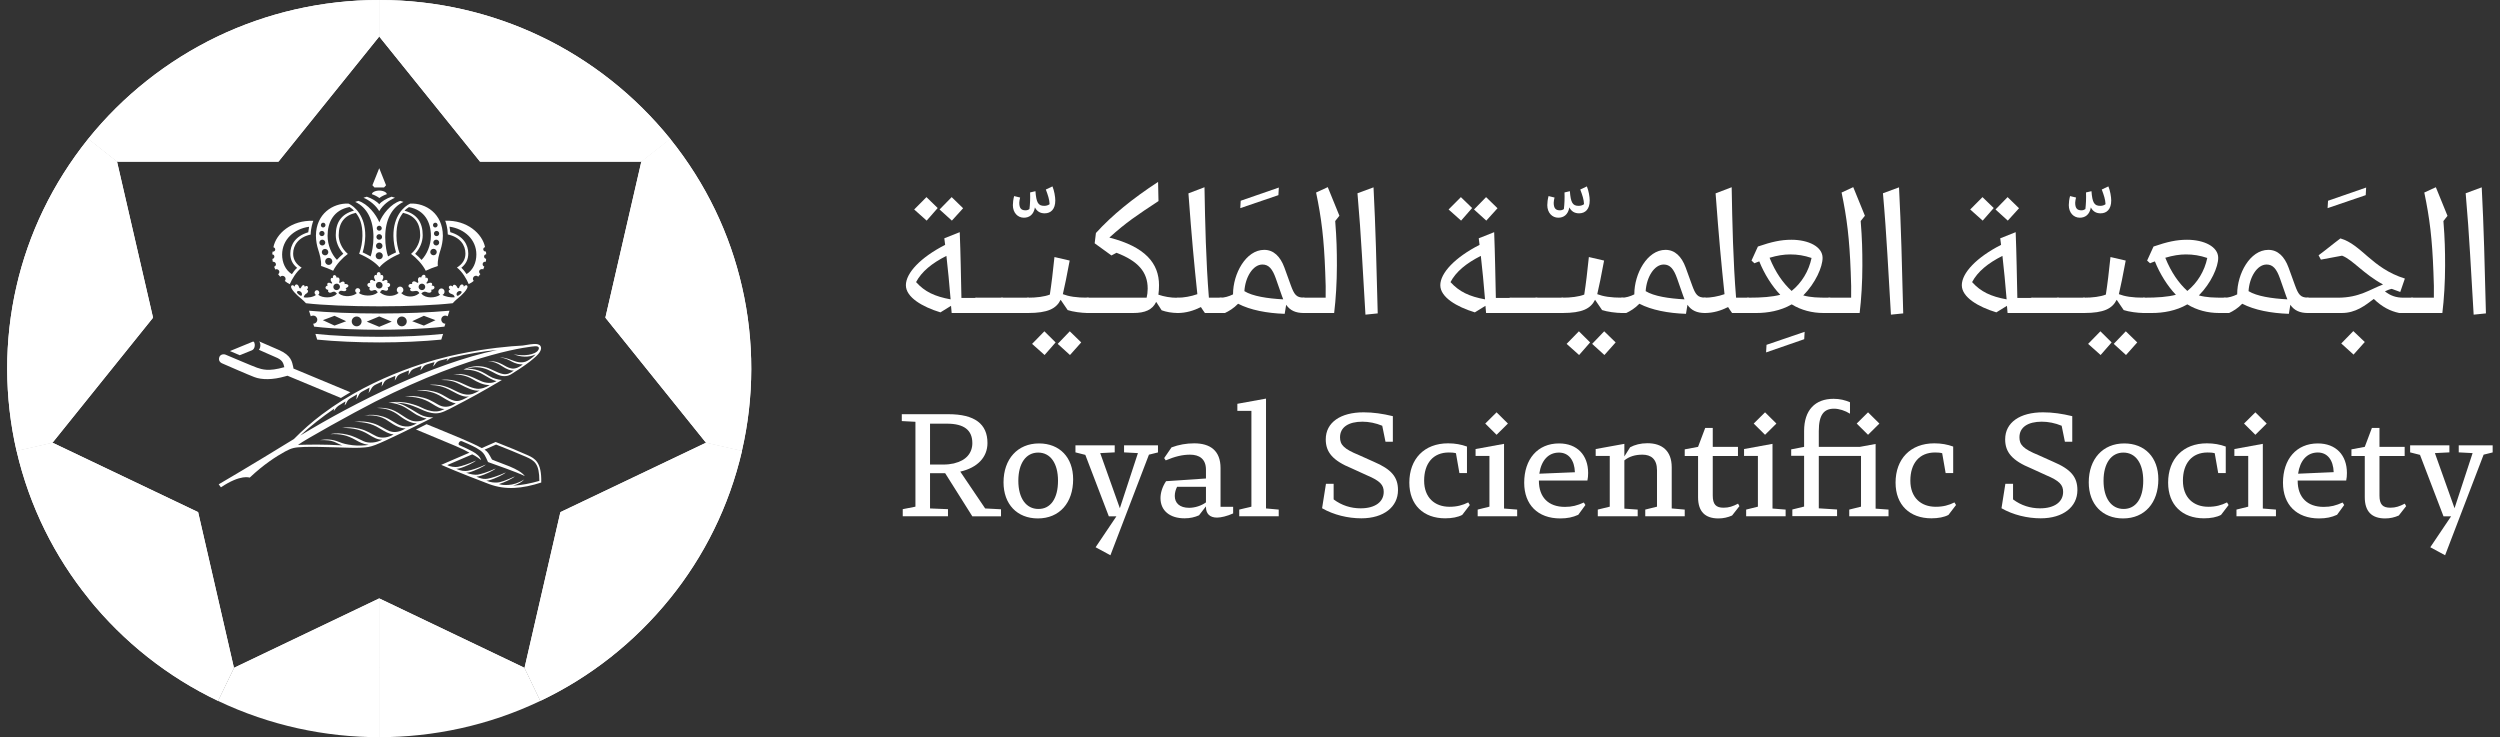 <svg width="156" height="46" viewBox="0 0 156 46" fill="none" xmlns="http://www.w3.org/2000/svg">
<rect x="0" y="0" width="156" height="46" fill="#333333" stroke="none"/>
<g clip-path="url(#clip0_7_22)">
<path d="M62.463 31.779V32.22H60.674L58.977 29.526H58.945H58.034V31.727L59.154 31.772V32.214H57.123H56.331V31.772L57.123 31.616V26.32L56.272 26.275V25.846H58.041H59.181C60.825 25.846 61.618 26.456 61.618 27.644C61.618 28.527 61.002 29.182 59.921 29.429L61.474 31.727L62.463 31.779ZM58.028 28.988H58.86C59.102 28.988 59.331 28.962 59.534 28.916L59.567 28.903C60.275 28.735 60.674 28.274 60.674 27.651C60.674 26.839 60.157 26.437 59.089 26.437H58.034V28.988H58.028Z" fill="white"/>
<path d="M62.62 30.098C62.62 28.644 63.498 27.67 64.835 27.67C66.119 27.67 66.964 28.54 66.964 29.91C66.964 31.376 66.112 32.35 64.763 32.35C63.472 32.35 62.62 31.467 62.62 30.098ZM66.02 30C66.02 28.903 65.542 28.241 64.782 28.241C64.022 28.241 63.544 28.91 63.544 30C63.544 31.097 64.035 31.759 64.795 31.759C65.555 31.766 66.02 31.11 66.02 30Z" fill="white"/>
<path d="M72.271 28.228L71.694 28.371L69.29 34.648L68.366 34.148L69.663 32.22H69.191L67.724 28.384L67.108 28.228V27.787H69.558V28.228L68.654 28.274L69.879 31.714L71.006 28.274L70.141 28.228V27.787H72.258V28.228H72.271Z" fill="white"/>
<path d="M76.948 31.636V32.038C76.575 32.207 76.189 32.298 75.94 32.298C75.481 32.298 75.252 32.045 75.252 31.642V31.597L74.819 32.155C74.557 32.272 74.269 32.343 73.915 32.343C73.004 32.343 72.415 31.87 72.415 31.084C72.415 30.773 72.513 30.403 72.762 30.026L75.252 29.858V29.312C75.252 28.631 74.832 28.371 74.256 28.371C73.778 28.371 73.306 28.488 72.742 28.728L72.644 28.585L73.103 27.917C73.561 27.748 74.026 27.664 74.518 27.664C75.514 27.664 76.162 28.118 76.162 29.208V31.623H76.948V31.636ZM75.252 31.35V30.377H73.45C73.365 30.546 73.306 30.734 73.306 30.948C73.306 31.389 73.607 31.688 74.21 31.688C74.577 31.681 74.95 31.564 75.252 31.35Z" fill="white"/>
<path d="M79.792 31.798V32.214H77.329V31.798L78.088 31.616V25.639H77.211V25.197L78.999 24.873V25.632V31.727L79.792 31.798Z" fill="white"/>
<path d="M87.235 30.584C87.235 31.629 86.344 32.343 84.948 32.343C84.109 32.343 83.219 32.129 82.498 31.714L82.74 30.188H83.219V31.162C83.723 31.545 84.313 31.72 84.902 31.72C85.826 31.72 86.344 31.305 86.344 30.695C86.344 30.266 86.127 30.007 85.289 29.656L84.352 29.228C83.159 28.741 82.727 28.215 82.727 27.417C82.727 26.359 83.651 25.729 85.086 25.729C85.688 25.729 86.278 25.814 86.914 25.969V27.566H86.455L86.252 26.567C85.846 26.398 85.413 26.313 85.014 26.313C84.149 26.313 83.618 26.657 83.618 27.287C83.618 27.761 83.861 28.014 84.797 28.397L85.721 28.812C86.835 29.286 87.235 29.773 87.235 30.584Z" fill="white"/>
<path d="M91.716 31.513L91.244 32.129C90.982 32.272 90.609 32.343 90.176 32.343C88.833 32.343 87.942 31.513 87.942 30.117C87.942 28.644 88.866 27.664 90.36 27.664C90.805 27.664 91.179 27.735 91.539 27.865V28.579V29.52H91.067L90.851 28.28C90.707 28.241 90.55 28.235 90.406 28.235C89.423 28.235 88.866 28.916 88.866 29.994C88.866 31.039 89.514 31.623 90.451 31.623C90.91 31.623 91.27 31.526 91.618 31.35L91.716 31.513Z" fill="white"/>
<path d="M94.671 31.798V32.214H92.207V31.798L92.941 31.616V28.449H92.076V28.02L93.852 27.696V28.449V31.733L94.671 31.798ZM93.386 27.131L92.679 26.43L93.386 25.729L94.094 26.43L93.386 27.131Z" fill="white"/>
<path d="M96.027 29.987V30C96.027 31.026 96.617 31.63 97.652 31.63C98.097 31.63 98.412 31.545 98.831 31.357L98.929 31.513L98.484 32.123C98.136 32.279 97.809 32.35 97.357 32.35C95.961 32.35 95.11 31.493 95.11 30.124C95.11 28.65 95.948 27.67 97.285 27.67C98.412 27.67 99.1 28.397 99.1 29.514C99.1 29.682 99.086 29.838 99.054 29.987H96.027ZM96.053 29.559L98.274 29.468C98.248 28.715 97.888 28.241 97.278 28.241C96.61 28.241 96.171 28.741 96.053 29.559Z" fill="white"/>
<path d="M105.127 31.798V32.214H102.664V31.798L103.397 31.616V29.345C103.397 28.644 103.024 28.371 102.487 28.371C102.041 28.371 101.668 28.481 101.36 28.728V31.74L102.192 31.798V32.214H99.702V31.798L100.449 31.616V28.449H99.571V28.02L101.36 27.696V28.449V28.481L101.72 27.91C102.008 27.754 102.369 27.657 102.801 27.657C103.712 27.657 104.315 28.131 104.315 29.156V31.727L105.127 31.798Z" fill="white"/>
<path d="M108.54 31.584L108.082 32.168C107.82 32.285 107.538 32.35 107.23 32.35C106.398 32.35 105.959 31.921 105.959 31.026V28.455H105.127V28.04L105.959 27.884L106.405 26.703H106.876V27.884H108.449V28.455H106.876V30.922C106.876 31.48 107.079 31.681 107.551 31.681C107.885 31.681 108.128 31.597 108.455 31.428L108.54 31.584Z" fill="white"/>
<path d="M111.423 31.798V32.214H108.96V31.798L109.693 31.616V28.449H108.829V28.02L110.604 27.696V28.449V31.733L111.423 31.798ZM110.139 27.131L109.431 26.43L110.139 25.729L110.847 26.43L110.139 27.131Z" fill="white"/>
<path d="M117.844 31.798V32.214H115.393V31.798L116.127 31.616V28.449H113.493V31.72L114.633 31.792V32.207H111.842V31.792L112.576 31.61V28.442H111.77V28.04L112.576 27.884V26.898C112.576 25.587 113.264 24.886 114.417 24.886C114.804 24.886 115.138 24.97 115.439 25.1V25.814C115.138 25.625 114.764 25.502 114.443 25.502C113.821 25.502 113.493 25.872 113.493 26.898V27.884H116.055L117.038 27.703V28.455V31.74L117.844 31.798ZM116.566 27.131L115.858 26.43L116.566 25.729L117.274 26.43L116.566 27.131Z" fill="white"/>
<path d="M122.056 31.513L121.585 32.129C121.323 32.272 120.949 32.343 120.517 32.343C119.174 32.343 118.283 31.513 118.283 30.117C118.283 28.644 119.206 27.664 120.7 27.664C121.146 27.664 121.519 27.735 121.879 27.865V28.579V29.52H121.408L121.192 28.28C121.047 28.241 120.89 28.235 120.746 28.235C119.763 28.235 119.206 28.916 119.206 29.994C119.206 31.039 119.855 31.623 120.792 31.623C121.25 31.623 121.611 31.526 121.958 31.35L122.056 31.513Z" fill="white"/>
<path d="M129.63 30.584C129.63 31.629 128.739 32.343 127.343 32.343C126.505 32.343 125.614 32.129 124.893 31.714L125.135 30.188H125.614V31.162C126.118 31.545 126.708 31.72 127.298 31.72C128.221 31.72 128.739 31.305 128.739 30.695C128.739 30.266 128.523 30.007 127.684 29.656L126.747 29.228C125.555 28.741 125.122 28.215 125.122 27.417C125.122 26.359 126.046 25.729 127.481 25.729C128.084 25.729 128.673 25.814 129.309 25.969V27.566H128.85L128.647 26.567C128.241 26.398 127.809 26.313 127.409 26.313C126.544 26.313 126.013 26.657 126.013 27.287C126.013 27.761 126.256 28.014 127.193 28.397L128.116 28.812C129.237 29.286 129.63 29.773 129.63 30.584Z" fill="white"/>
<path d="M130.338 30.098C130.338 28.644 131.215 27.67 132.552 27.67C133.836 27.67 134.681 28.54 134.681 29.91C134.681 31.376 133.83 32.35 132.48 32.35C131.189 32.35 130.338 31.467 130.338 30.098ZM133.738 30C133.738 28.903 133.26 28.241 132.5 28.241C131.74 28.241 131.261 28.91 131.261 30C131.261 31.097 131.753 31.759 132.513 31.759C133.273 31.759 133.738 31.11 133.738 30Z" fill="white"/>
<path d="M139.064 31.513L138.593 32.129C138.33 32.272 137.957 32.343 137.525 32.343C136.182 32.343 135.291 31.513 135.291 30.117C135.291 28.644 136.214 27.664 137.708 27.664C138.154 27.664 138.527 27.735 138.887 27.865V28.579V29.52H138.416L138.199 28.28C138.055 28.241 137.898 28.235 137.754 28.235C136.771 28.235 136.214 28.916 136.214 29.994C136.214 31.039 136.863 31.623 137.8 31.623C138.258 31.623 138.619 31.526 138.966 31.35L139.064 31.513Z" fill="white"/>
<path d="M142.019 31.798V32.214H139.556V31.798L140.289 31.616V28.449H139.425V28.02L141.2 27.696V28.449V31.733L142.019 31.798ZM140.735 27.131L140.027 26.43L140.735 25.729L141.442 26.43L140.735 27.131Z" fill="white"/>
<path d="M143.375 29.987V30C143.375 31.026 143.965 31.63 145 31.63C145.446 31.63 145.76 31.545 146.179 31.357L146.278 31.513L145.832 32.123C145.485 32.279 145.157 32.35 144.705 32.35C143.31 32.35 142.458 31.493 142.458 30.124C142.458 28.65 143.297 27.67 144.633 27.67C145.76 27.67 146.448 28.397 146.448 29.514C146.448 29.682 146.435 29.838 146.402 29.987H143.375ZM143.401 29.559L145.622 29.462C145.596 28.709 145.236 28.235 144.627 28.235C143.952 28.241 143.519 28.741 143.401 29.559Z" fill="white"/>
<path d="M150.143 31.584L149.684 32.168C149.422 32.285 149.141 32.35 148.833 32.35C148.001 32.35 147.562 31.921 147.562 31.026V28.455H146.73V28.04L147.562 27.884L148.007 26.703H148.479V27.884H150.051V28.455H148.479V30.922C148.479 31.48 148.682 31.681 149.154 31.681C149.488 31.681 149.73 31.597 150.058 31.428L150.143 31.584Z" fill="white"/>
<path d="M155.555 28.228L154.978 28.371L152.574 34.648L151.65 34.148L152.947 32.22H152.475L151.008 28.384L150.392 28.228V27.787H152.842V28.228L151.938 28.274L153.163 31.714L154.29 28.274L153.425 28.228V27.787H155.542V28.228H155.555Z" fill="white"/>
<path d="M126.911 18.68V19.414C126.911 19.479 126.872 19.53 126.793 19.53H125.273L125.234 19.083L124.572 19.492C123.445 19.148 122.417 18.55 122.417 17.797C122.417 17.038 123.327 16.064 124.867 15.279C124.854 15.149 124.828 15.006 124.815 14.87L125.778 14.487C125.83 15.785 125.856 17.408 125.882 18.589H126.793C126.885 18.576 126.911 18.628 126.911 18.68ZM123.72 13.767L122.941 13.072L123.707 12.3L124.408 12.981L123.72 13.767ZM125.214 18.68C125.122 17.603 125.057 16.882 124.952 15.967C124.041 16.428 123.406 16.947 123.059 17.603C123.602 18.206 124.225 18.498 125.214 18.68ZM125.286 13.767L124.52 13.072L125.273 12.3L125.987 12.994L125.286 13.767Z" fill="white"/>
<path d="M126.793 19.531C126.714 19.531 126.675 19.479 126.675 19.414V18.68C126.675 18.628 126.701 18.576 126.793 18.576H128.418C128.51 18.576 128.536 18.628 128.536 18.68V19.414C128.536 19.479 128.497 19.531 128.418 19.531H126.793Z" fill="white"/>
<path d="M128.418 19.531C128.339 19.531 128.3 19.479 128.3 19.414V18.68C128.3 18.628 128.326 18.576 128.418 18.576H130.043C130.134 18.576 130.161 18.628 130.161 18.68V19.414C130.161 19.479 130.121 19.531 130.043 19.531H128.418Z" fill="white"/>
<path d="M133.895 18.68V19.414C133.895 19.479 133.856 19.531 133.777 19.531C133.391 19.531 132.827 19.453 132.519 19.349L132.08 18.706C131.805 19.258 131.288 19.531 130.043 19.531C129.964 19.531 129.925 19.479 129.925 19.414V18.68C129.925 18.628 129.951 18.576 130.043 18.576C130.573 18.576 131.078 18.512 131.405 18.382C131.51 17.713 131.602 16.928 131.694 16.039L132.644 16.259C132.473 17.174 132.329 17.895 132.218 18.356C132.591 18.499 133.05 18.576 133.79 18.576C133.869 18.576 133.895 18.628 133.895 18.68ZM131.065 20.673L131.766 21.367L131.078 22.153L130.298 21.458L131.065 20.673ZM132.65 20.673L133.364 21.367L132.663 22.153L131.897 21.458L132.65 20.673Z" fill="white"/>
<path d="M138.953 18.68V19.414C138.953 19.479 138.913 19.531 138.835 19.531H138.461C137.787 19.531 137.086 19.362 136.489 18.992C135.788 19.401 134.969 19.531 134.295 19.531H133.764C133.685 19.531 133.646 19.479 133.646 19.414V18.68C133.646 18.628 133.672 18.576 133.764 18.576C134.661 18.576 135.271 18.525 135.775 18.395C135.258 17.856 134.773 17.084 134.465 16.311C134.373 16.337 134.268 16.389 134.164 16.428L133.98 16.259L134.38 15.383C135.251 15.085 135.821 14.961 136.47 14.961C137.544 14.961 138.416 15.396 138.416 16.091C138.416 16.655 137.977 17.661 137.21 18.434C137.688 18.564 138.108 18.576 138.835 18.576C138.927 18.576 138.953 18.628 138.953 18.68ZM135.114 16.084C135.487 17.012 135.959 17.668 136.489 18.155C137.112 17.655 137.564 16.921 137.734 16.097C137.269 15.941 136.863 15.876 136.398 15.876C136.011 15.876 135.592 15.941 135.114 16.084Z" fill="white"/>
<path d="M144.122 18.68V19.414C144.122 19.479 144.083 19.531 144.004 19.531C143.513 19.531 143.159 19.375 142.917 19.018L142.825 19.583C141.711 19.544 140.682 19.349 139.916 18.953C139.641 19.239 139.346 19.414 139.097 19.531H138.822C138.743 19.531 138.704 19.479 138.704 19.414V18.68C138.704 18.628 138.73 18.577 138.822 18.577C139.058 18.577 139.339 18.499 139.601 18.369V18.343C139.601 17.097 140.394 15.591 141.547 15.591C142.13 15.591 142.55 16 142.805 16.694L143.205 17.798C143.414 18.375 143.552 18.57 143.998 18.57C144.096 18.577 144.122 18.628 144.122 18.68ZM142.733 18.68L142.654 18.473L142.268 17.369C142.058 16.779 141.829 16.506 141.436 16.506C140.84 16.506 140.361 17.304 140.309 18.168C140.827 18.486 141.757 18.628 142.733 18.68Z" fill="white"/>
<path d="M150.634 18.68V19.414C150.634 19.479 150.595 19.531 150.516 19.531H149.711C149.154 19.414 148.649 19.161 148.125 18.654C147.581 19.063 146.998 19.531 146.127 19.531H145.557H144.011C143.932 19.531 143.893 19.479 143.893 19.414V18.68C143.893 18.628 143.919 18.576 144.011 18.576H145.635H145.884C147.234 18.576 147.896 18.051 148.702 17.752C147.47 17.084 146.808 16.207 146.146 15.954L144.823 16.201L144.679 15.928C145.144 15.591 145.511 15.273 146.042 14.877C147.365 15.26 148.001 16.74 150.064 17.382L149.776 18.219L149.245 18.025C149.101 18.051 148.957 18.116 148.819 18.18C149.16 18.453 149.521 18.576 149.973 18.576H150.516C150.608 18.576 150.634 18.628 150.634 18.68ZM146.847 20.66L147.562 21.341L146.861 22.127L146.094 21.432L146.847 20.66Z" fill="white"/>
<path d="M152.469 13.793C152.561 14.948 152.574 15.643 152.574 16.571C152.574 17.596 152.508 18.68 152.403 19.531H151.781H150.51C150.431 19.531 150.392 19.479 150.392 19.414V18.68C150.392 18.628 150.418 18.576 150.51 18.576H151.873C151.886 18.142 151.873 17.596 151.846 16.98C151.768 14.883 151.611 13.611 151.276 12.014L151.997 11.683L152.724 13.468L152.469 13.793Z" fill="white"/>
<path d="M153.858 12.06L154.86 11.69C154.991 14.234 155.044 16.46 155.122 19.556L154.356 19.634C154.192 17.025 154.1 14.786 153.858 12.06Z" fill="white"/>
<path d="M145.269 12.527L147.647 11.703L147.621 12.177L145.242 12.988L145.269 12.527Z" fill="white"/>
<path d="M131.74 12.514C131.74 13.053 131.464 13.312 131.078 13.312C130.803 13.312 130.6 13.196 130.468 12.943C130.39 13.403 130.108 13.585 129.781 13.585C129.394 13.585 129.093 13.274 129.093 12.8C129.093 12.644 129.119 12.43 129.171 12.235L129.545 12.326C129.519 12.443 129.492 12.559 129.492 12.65C129.492 12.988 129.61 13.124 129.879 13.124C129.984 13.124 130.049 13.098 130.128 13.046C130.167 12.715 130.18 12.378 130.167 12.008L130.508 11.93C130.56 12.637 130.678 12.845 131.052 12.845C131.17 12.845 131.287 12.819 131.386 12.741C131.373 12.443 131.281 12.177 131.15 11.826L131.563 11.631C131.674 11.898 131.74 12.28 131.74 12.514Z" fill="white"/>
<path d="M61.022 18.68V19.414C61.022 19.479 60.982 19.531 60.904 19.531H59.384L59.344 19.083L58.683 19.492C57.556 19.148 56.527 18.551 56.527 17.798C56.527 17.038 57.438 16.065 58.977 15.279C58.964 15.149 58.938 15.007 58.925 14.87L59.888 14.487C59.941 15.786 59.967 17.408 59.993 18.59H60.904C60.995 18.577 61.022 18.628 61.022 18.68ZM57.824 13.767L57.045 13.072L57.811 12.3L58.512 12.982L57.824 13.767ZM59.318 18.68C59.227 17.603 59.161 16.883 59.056 15.967C58.145 16.428 57.51 16.947 57.163 17.603C57.706 18.207 58.329 18.499 59.318 18.68ZM59.397 13.767L58.63 13.072L59.384 12.3L60.098 12.995L59.397 13.767Z" fill="white"/>
<path d="M60.904 19.531C60.825 19.531 60.786 19.479 60.786 19.414V18.68C60.786 18.628 60.812 18.576 60.904 18.576H62.529C62.62 18.576 62.646 18.628 62.646 18.68V19.414C62.646 19.479 62.607 19.531 62.529 19.531H60.904Z" fill="white"/>
<path d="M62.522 19.531C62.443 19.531 62.404 19.479 62.404 19.414V18.68C62.404 18.628 62.43 18.576 62.522 18.576H64.147C64.239 18.576 64.265 18.628 64.265 18.68V19.414C64.265 19.479 64.225 19.531 64.147 19.531H62.522Z" fill="white"/>
<path d="M67.999 18.68V19.414C67.999 19.479 67.96 19.531 67.881 19.531C67.495 19.531 66.931 19.453 66.623 19.349L66.184 18.706C65.909 19.258 65.391 19.531 64.147 19.531C64.068 19.531 64.029 19.479 64.029 19.414V18.68C64.029 18.628 64.055 18.576 64.147 18.576C64.677 18.576 65.182 18.512 65.51 18.382C65.614 17.713 65.706 16.928 65.798 16.039L66.748 16.259C66.577 17.174 66.433 17.895 66.322 18.356C66.695 18.499 67.154 18.576 67.894 18.576C67.973 18.576 67.999 18.628 67.999 18.68ZM65.169 20.673L65.87 21.367L65.182 22.153L64.402 21.458L65.169 20.673ZM66.754 20.673L67.468 21.367L66.767 22.153L66.001 21.458L66.754 20.673Z" fill="white"/>
<path d="M73.62 18.68V19.414C73.62 19.479 73.581 19.531 73.502 19.531C73.129 19.531 72.775 19.466 72.487 19.362L72.146 18.836C71.91 19.336 71.445 19.531 70.718 19.531H67.848C67.77 19.531 67.731 19.479 67.731 19.414V18.68C67.731 18.628 67.757 18.576 67.848 18.576H71.55C71.589 18.421 71.616 18.206 71.616 18.012C71.616 16.973 71.019 16.292 69.67 15.773L69.355 15.941L68.307 15.182L68.386 14.539C69.401 13.423 70.672 12.391 72.264 11.352L72.29 12.547C70.941 13.436 70.279 13.871 69.224 14.825C71.471 15.402 72.323 16.435 72.323 17.798C72.323 18.018 72.31 18.206 72.284 18.388C72.631 18.505 73.024 18.583 73.489 18.583C73.594 18.576 73.62 18.628 73.62 18.68Z" fill="white"/>
<path d="M76.293 18.68V19.414C76.293 19.479 76.254 19.531 76.175 19.531H75.186C75.094 19.401 75.003 19.271 74.937 19.161C74.498 19.381 74.013 19.531 73.496 19.531C73.417 19.531 73.378 19.479 73.378 19.414V18.68C73.378 18.628 73.404 18.576 73.496 18.576C73.856 18.576 74.315 18.499 74.715 18.356C74.518 16.48 74.367 14.909 74.158 12.066L75.16 11.683C75.199 13.91 75.252 16.311 75.435 18.576H76.175C76.267 18.576 76.293 18.628 76.293 18.68Z" fill="white"/>
<path d="M81.463 18.68V19.414C81.463 19.479 81.423 19.531 81.345 19.531C80.853 19.531 80.499 19.375 80.257 19.018L80.165 19.583C79.052 19.544 78.023 19.349 77.257 18.953C76.981 19.239 76.686 19.414 76.438 19.531H76.162C76.084 19.531 76.044 19.479 76.044 19.414V18.68C76.044 18.628 76.071 18.577 76.162 18.577C76.398 18.577 76.68 18.499 76.942 18.369V18.343C76.942 17.097 77.735 15.591 78.888 15.591C79.471 15.591 79.89 16 80.146 16.694L80.545 17.798C80.755 18.375 80.893 18.57 81.338 18.57C81.436 18.577 81.463 18.628 81.463 18.68ZM80.074 18.68L79.995 18.473L79.609 17.369C79.399 16.779 79.169 16.506 78.776 16.506C78.18 16.506 77.702 17.304 77.65 18.168C78.161 18.486 79.097 18.628 80.074 18.68Z" fill="white"/>
<path d="M83.317 13.793C83.408 14.948 83.422 15.643 83.422 16.571C83.422 17.596 83.356 18.68 83.251 19.531H82.629H81.358C81.279 19.531 81.24 19.479 81.24 19.414V18.68C81.24 18.628 81.266 18.576 81.358 18.576H82.721C82.734 18.142 82.721 17.596 82.694 16.98C82.616 14.883 82.459 13.611 82.124 12.014L82.852 11.677L83.579 13.462L83.317 13.793Z" fill="white"/>
<path d="M84.706 12.06L85.708 11.69C85.839 14.234 85.891 16.46 85.97 19.556L85.204 19.634C85.04 17.025 84.948 14.786 84.706 12.06Z" fill="white"/>
<path d="M77.42 12.527L79.799 11.703L79.772 12.177L77.394 12.988L77.42 12.527Z" fill="white"/>
<path d="M65.85 12.514C65.85 13.053 65.575 13.312 65.188 13.312C64.913 13.312 64.71 13.196 64.579 12.943C64.501 13.403 64.219 13.585 63.891 13.585C63.505 13.585 63.203 13.274 63.203 12.8C63.203 12.644 63.23 12.43 63.282 12.235L63.655 12.326C63.629 12.443 63.603 12.559 63.603 12.65C63.603 12.988 63.721 13.124 63.989 13.124C64.094 13.124 64.16 13.098 64.238 13.046C64.278 12.715 64.291 12.378 64.278 12.008L64.612 11.93C64.664 12.637 64.782 12.845 65.156 12.845C65.273 12.845 65.391 12.819 65.496 12.741C65.483 12.443 65.391 12.177 65.26 11.826L65.673 11.631C65.785 11.898 65.85 12.28 65.85 12.514Z" fill="white"/>
<path d="M94.369 18.68V19.414C94.369 19.479 94.33 19.53 94.251 19.53H92.731L92.692 19.083L92.03 19.492C90.903 19.148 89.875 18.55 89.875 17.797C89.875 17.038 90.786 16.064 92.325 15.279C92.312 15.149 92.286 15.006 92.273 14.87L93.236 14.487C93.288 15.785 93.314 17.408 93.341 18.589H94.251C94.343 18.576 94.369 18.628 94.369 18.68ZM91.172 13.767L90.392 13.072L91.159 12.3L91.86 12.981L91.172 13.767ZM92.666 18.68C92.574 17.603 92.509 16.882 92.404 15.967C91.493 16.428 90.858 16.947 90.51 17.603C91.061 18.206 91.683 18.498 92.666 18.68ZM92.745 13.767L91.978 13.072L92.731 12.3L93.445 12.994L92.745 13.767Z" fill="white"/>
<path d="M94.251 19.531C94.173 19.531 94.133 19.479 94.133 19.414V18.68C94.133 18.628 94.16 18.576 94.251 18.576H95.876C95.968 18.576 95.994 18.628 95.994 18.68V19.414C95.994 19.479 95.955 19.531 95.876 19.531H94.251Z" fill="white"/>
<path d="M95.87 19.531C95.791 19.531 95.752 19.479 95.752 19.414V18.68C95.752 18.628 95.778 18.576 95.87 18.576H97.494C97.586 18.576 97.612 18.628 97.612 18.68V19.414C97.612 19.479 97.573 19.531 97.494 19.531H95.87Z" fill="white"/>
<path d="M101.347 18.68V19.414C101.347 19.479 101.307 19.531 101.229 19.531C100.842 19.531 100.279 19.453 99.971 19.349L99.532 18.706C99.257 19.258 98.739 19.531 97.494 19.531C97.416 19.531 97.376 19.479 97.376 19.414V18.68C97.376 18.628 97.403 18.576 97.494 18.576C98.025 18.576 98.529 18.512 98.857 18.382C98.962 17.713 99.054 16.928 99.145 16.039L100.095 16.259C99.925 17.174 99.781 17.895 99.669 18.356C100.043 18.499 100.502 18.576 101.242 18.576C101.327 18.576 101.347 18.628 101.347 18.68ZM98.523 20.673L99.224 21.367L98.536 22.153L97.757 21.458L98.523 20.673ZM100.102 20.673L100.816 21.367L100.115 22.153L99.349 21.458L100.102 20.673Z" fill="white"/>
<path d="M106.503 18.68V19.414C106.503 19.479 106.464 19.531 106.385 19.531C105.894 19.531 105.54 19.375 105.297 19.018L105.206 19.583C104.092 19.544 103.063 19.349 102.297 18.953C102.022 19.239 101.727 19.414 101.478 19.531H101.203C101.124 19.531 101.085 19.479 101.085 19.414V18.68C101.085 18.628 101.111 18.577 101.203 18.577C101.439 18.577 101.72 18.499 101.982 18.369V18.343C101.982 17.097 102.775 15.591 103.928 15.591C104.511 15.591 104.931 16 105.186 16.694L105.586 17.798C105.795 18.375 105.933 18.57 106.378 18.57C106.477 18.577 106.503 18.628 106.503 18.68ZM105.114 18.68L105.035 18.473L104.649 17.369C104.439 16.779 104.21 16.506 103.817 16.506C103.221 16.506 102.742 17.304 102.69 18.168C103.207 18.486 104.138 18.628 105.114 18.68Z" fill="white"/>
<path d="M109.189 18.68V19.414C109.189 19.479 109.15 19.531 109.071 19.531H108.082C107.99 19.401 107.898 19.271 107.833 19.161C107.394 19.381 106.909 19.531 106.391 19.531C106.313 19.531 106.274 19.479 106.274 19.414V18.68C106.274 18.628 106.3 18.576 106.391 18.576C106.752 18.576 107.21 18.499 107.61 18.356C107.414 16.48 107.263 14.909 107.053 12.066L108.056 11.683C108.095 13.91 108.147 16.311 108.331 18.576H109.071C109.163 18.576 109.189 18.628 109.189 18.68Z" fill="white"/>
<path d="M114.267 18.68V19.414C114.267 19.479 114.227 19.531 114.149 19.531H113.775C113.1 19.531 112.399 19.362 111.803 18.992C111.102 19.401 110.283 19.531 109.608 19.531H109.078C108.999 19.531 108.96 19.479 108.96 19.414V18.68C108.96 18.628 108.986 18.576 109.078 18.576C109.975 18.576 110.585 18.525 111.089 18.395C110.571 17.856 110.087 17.084 109.779 16.311C109.687 16.337 109.582 16.389 109.477 16.428L109.294 16.259L109.693 15.383C110.565 15.085 111.135 14.961 111.783 14.961C112.858 14.961 113.729 15.396 113.729 16.091C113.729 16.655 113.29 17.661 112.524 18.434C113.002 18.564 113.421 18.576 114.149 18.576C114.24 18.576 114.267 18.628 114.267 18.68ZM110.421 16.084C110.794 17.012 111.266 17.668 111.797 18.155C112.419 17.655 112.871 16.921 113.041 16.097C112.576 15.941 112.17 15.876 111.705 15.876C111.318 15.876 110.899 15.941 110.421 16.084Z" fill="white"/>
<path d="M116.107 13.793C116.199 14.948 116.212 15.643 116.212 16.571C116.212 17.596 116.147 18.68 116.042 19.531H115.42H114.149C114.07 19.531 114.031 19.479 114.031 19.414V18.68C114.031 18.628 114.057 18.576 114.149 18.576H115.511C115.524 18.142 115.511 17.596 115.485 16.98C115.406 14.883 115.249 13.611 114.915 12.014L115.642 11.677L116.37 13.462L116.107 13.793Z" fill="white"/>
<path d="M117.496 12.06L118.499 11.69C118.63 14.234 118.682 16.46 118.761 19.556L117.994 19.634C117.831 17.025 117.739 14.786 117.496 12.06Z" fill="white"/>
<path d="M99.198 12.514C99.198 13.053 98.923 13.312 98.536 13.312C98.261 13.312 98.058 13.196 97.927 12.943C97.848 13.403 97.566 13.585 97.239 13.585C96.852 13.585 96.551 13.274 96.551 12.8C96.551 12.644 96.577 12.43 96.629 12.235L97.003 12.326C96.977 12.443 96.951 12.559 96.951 12.65C96.951 12.988 97.069 13.124 97.337 13.124C97.442 13.124 97.507 13.098 97.586 13.046C97.625 12.715 97.638 12.378 97.625 12.008L97.96 11.93C98.012 12.637 98.13 12.845 98.503 12.845C98.621 12.845 98.739 12.819 98.844 12.741C98.831 12.443 98.739 12.177 98.608 11.826L99.021 11.631C99.132 11.898 99.198 12.28 99.198 12.514Z" fill="white"/>
<path d="M110.231 21.517L112.609 20.705L112.583 21.166L110.204 21.991L110.231 21.517Z" fill="white"/>
<path d="M33.741 2.272C30.694 0.818 27.274 0 23.664 0V2.278L29.954 10.087H40.024L41.825 8.672C39.657 5.984 36.899 3.784 33.741 2.272Z" fill="white"/>
<path d="M29.954 10.087L31.847 6.179L23.664 2.278L29.954 10.087Z" fill="white"/>
<path d="M29.954 10.087H40.024L31.847 6.179L29.954 10.087Z" fill="white"/>
<path d="M31.847 6.179L33.741 2.272L23.664 2.278L31.847 6.179Z" fill="white"/>
<path d="M33.741 2.272C30.694 0.818 27.274 0 23.664 0V2.278L33.741 2.272Z" fill="white"/>
<path d="M33.741 2.272L31.847 6.179L40.024 10.087L33.741 2.272Z" fill="white"/>
<path d="M41.825 8.665C39.657 5.984 36.899 3.784 33.741 2.272L40.017 10.08L41.825 8.665Z" fill="white"/>
<path d="M46.3 17.888C45.553 14.617 44.073 11.469 41.819 8.665L40.017 10.08L37.776 19.823L44.053 27.625L46.294 28.137C47.067 24.795 47.08 21.27 46.3 17.888Z" fill="white"/>
<path d="M37.776 19.823L42.042 18.862L40.024 10.087L37.776 19.823Z" fill="white"/>
<path d="M37.776 19.823L44.053 27.625L42.042 18.862L37.776 19.823Z" fill="white"/>
<path d="M42.042 18.862L46.3 17.889L40.024 10.087L42.042 18.862Z" fill="white"/>
<path d="M46.3 17.888L42.042 18.862L44.053 27.625L46.3 17.888Z" fill="white"/>
<path d="M46.294 28.137C47.067 24.795 47.08 21.27 46.3 17.888L44.053 27.625L46.294 28.137Z" fill="white"/>
<path d="M23.664 37.341V46C27.032 46 30.485 45.279 33.721 43.735L32.732 41.677L23.664 37.341Z" fill="white"/>
<path d="M23.664 37.341V41.671H32.732L23.664 37.341Z" fill="white"/>
<path d="M23.664 41.671V46L32.732 41.671H23.664Z" fill="white"/>
<path d="M46.3 17.888C45.553 14.617 44.073 11.469 41.819 8.665L40.017 10.08L46.3 17.888Z" fill="white"/>
<path d="M41.806 37.348C43.915 34.739 45.494 31.617 46.3 28.137L44.059 27.625L34.972 31.954L32.732 41.671L33.721 43.728C36.859 42.242 39.611 40.061 41.806 37.348Z" fill="white"/>
<path d="M34.966 31.961L38.379 34.661L44.053 27.625L34.966 31.961Z" fill="white"/>
<path d="M34.966 31.961L32.732 41.671L38.379 34.661L34.966 31.961Z" fill="white"/>
<path d="M38.379 34.661L41.806 37.348L44.053 27.625L38.379 34.661Z" fill="white"/>
<path d="M41.806 37.348L38.379 34.661L32.732 41.671L41.806 37.348Z" fill="white"/>
<path d="M33.721 43.735C36.853 42.242 39.604 40.067 41.799 37.354L32.732 41.671L33.721 43.735Z" fill="white"/>
<path d="M41.806 37.348C43.915 34.739 45.494 31.617 46.3 28.137L44.059 27.625L41.806 37.348Z" fill="white"/>
<path d="M13.582 2.272C16.635 0.818 20.048 0 23.664 0V2.278L17.375 10.087H7.305L5.503 8.665C7.665 5.984 10.43 3.784 13.582 2.272Z" fill="white"/>
<path d="M17.375 10.087L15.481 6.179L23.664 2.278L17.375 10.087Z" fill="white"/>
<path d="M17.375 10.087H7.305L15.481 6.179L17.375 10.087Z" fill="white"/>
<path d="M15.482 6.179L13.582 2.272L23.664 2.278L15.482 6.179Z" fill="white"/>
<path d="M13.582 2.272C16.635 0.818 20.048 0 23.664 0V2.278L13.582 2.272Z" fill="white"/>
<path d="M13.582 2.272L15.481 6.179L7.305 10.087L13.582 2.272Z" fill="white"/>
<path d="M5.503 8.665C7.665 5.978 10.43 3.784 13.582 2.272L7.305 10.08L5.503 8.665Z" fill="white"/>
<path d="M1.022 17.888C1.769 14.617 3.256 11.469 5.503 8.665L7.299 10.08L9.546 19.823L3.276 27.625L1.035 28.137C0.262 24.795 0.249 21.27 1.022 17.888Z" fill="white"/>
<path d="M9.552 19.823L5.287 18.862L7.305 10.087L9.552 19.823Z" fill="white"/>
<path d="M9.552 19.823L3.276 27.625L5.287 18.862L9.552 19.823Z" fill="white"/>
<path d="M5.287 18.862L1.022 17.889L7.305 10.087L5.287 18.862Z" fill="white"/>
<path d="M1.022 17.888L5.287 18.862L3.276 27.625L1.022 17.888Z" fill="white"/>
<path d="M1.029 28.137C0.262 24.795 0.249 21.27 1.022 17.888L3.276 27.625L1.029 28.137Z" fill="white"/>
<path d="M23.664 37.341V46C20.29 46 16.844 45.279 13.601 43.735L14.597 41.677L23.664 37.341Z" fill="white"/>
<path d="M23.665 37.341V41.671H14.597L23.665 37.341Z" fill="white"/>
<path d="M23.665 41.671V46L14.597 41.671H23.665Z" fill="white"/>
<path d="M1.022 17.888C1.769 14.617 3.256 11.469 5.503 8.665L7.299 10.08L1.022 17.888Z" fill="white"/>
<path d="M5.53 37.348C3.42 34.739 1.841 31.617 1.035 28.137L3.276 27.625L12.363 31.954L14.597 41.671L13.601 43.728C10.476 42.242 7.718 40.061 5.53 37.348Z" fill="white"/>
<path d="M12.363 31.961L8.95 34.661L3.276 27.625L12.363 31.961Z" fill="white"/>
<path d="M12.363 31.961L14.597 41.671L8.95 34.661L12.363 31.961Z" fill="white"/>
<path d="M8.95 34.661L5.53 37.348L3.276 27.625L8.95 34.661Z" fill="white"/>
<path d="M5.53 37.348L8.95 34.661L14.597 41.671L5.53 37.348Z" fill="white"/>
<path d="M13.601 43.735C10.47 42.242 7.718 40.067 5.523 37.354L14.591 41.677L13.601 43.735Z" fill="white"/>
<path d="M5.53 37.348C3.42 34.739 1.841 31.617 1.035 28.137L3.276 27.625L5.53 37.348Z" fill="white"/>
<path d="M15.717 21.861C15.92 21.776 15.92 21.484 15.874 21.387C15.861 21.355 15.842 21.329 15.816 21.316C15.809 21.316 15.803 21.309 15.783 21.316C15.783 21.316 14.571 21.815 14.348 21.906L14.957 22.166L15.717 21.861Z" fill="white"/>
<path d="M19.681 20.835L19.792 21.192C20.9 21.303 22.341 21.368 23.664 21.368C24.988 21.368 26.423 21.303 27.536 21.192L27.648 20.835C26.541 20.952 25.132 21.017 23.664 21.017C22.197 21.017 20.782 20.952 19.681 20.835Z" fill="white"/>
<path d="M27.785 19.693C27.844 19.693 27.89 19.712 27.936 19.738L28.047 19.388C26.835 19.498 25.283 19.563 23.664 19.563C22.046 19.563 20.487 19.498 19.281 19.388L19.393 19.738C19.432 19.706 19.485 19.693 19.543 19.693C19.688 19.693 19.799 19.81 19.799 19.946C19.799 20.089 19.681 20.199 19.543 20.199L19.602 20.381C20.985 20.543 22.616 20.576 23.664 20.576C24.713 20.576 26.344 20.543 27.733 20.381L27.792 20.199C27.648 20.199 27.536 20.082 27.536 19.946C27.53 19.803 27.648 19.693 27.785 19.693ZM20.873 20.316L20.146 19.979L20.873 19.706L21.601 20.044L20.873 20.316ZM22.256 20.362C22.085 20.362 21.948 20.225 21.948 20.056C21.948 19.888 22.085 19.751 22.256 19.751C22.426 19.751 22.564 19.888 22.564 20.056C22.564 20.225 22.426 20.362 22.256 20.362ZM23.664 20.394L22.885 20.07L23.664 19.745L24.444 20.07L23.664 20.394ZM25.073 20.362C24.903 20.362 24.772 20.225 24.772 20.056C24.772 19.888 24.909 19.751 25.073 19.751C25.243 19.751 25.381 19.888 25.381 20.056C25.381 20.225 25.243 20.362 25.073 20.362ZM26.449 20.316L25.722 20.044L26.449 19.706L27.176 19.979L26.449 20.316Z" fill="white"/>
<path d="M23.664 11.696H23.966L24.09 11.56L23.664 10.496L23.238 11.56L23.363 11.696H23.664Z" fill="white"/>
<path d="M17.119 16.039C17.106 16.104 17.054 16.149 16.995 16.155C17.001 16.214 17.008 16.279 17.021 16.337C17.041 16.331 17.06 16.331 17.08 16.337C17.165 16.35 17.224 16.428 17.218 16.512C17.211 16.571 17.165 16.623 17.106 16.642C17.126 16.701 17.152 16.759 17.178 16.818C17.211 16.805 17.244 16.798 17.277 16.798C17.368 16.811 17.44 16.889 17.434 16.98C17.427 17.032 17.395 17.084 17.355 17.11C17.395 17.168 17.44 17.22 17.486 17.272C17.526 17.233 17.584 17.207 17.643 17.213C17.748 17.22 17.833 17.317 17.82 17.421C17.82 17.467 17.801 17.506 17.768 17.532C17.873 17.616 17.978 17.681 18.082 17.733C18.213 17.428 18.489 16.954 18.823 16.701C18.508 16.506 18.292 16.227 18.292 15.831C18.292 15.299 18.633 14.799 19.386 14.637C19.393 14.221 19.517 13.864 19.55 13.78C18.187 13.722 17.224 14.578 17.06 15.429C17.139 15.448 17.185 15.52 17.172 15.591C17.159 15.669 17.087 15.714 17.008 15.701C17.001 15.76 16.995 15.818 16.988 15.876C16.995 15.876 17.001 15.876 17.008 15.876C17.087 15.883 17.132 15.961 17.119 16.039ZM19.288 14.15C19.275 14.228 19.242 14.416 19.235 14.494C18.423 14.734 18.115 15.286 18.115 15.825C18.115 16.201 18.253 16.48 18.541 16.714C18.423 16.805 18.266 17.019 18.213 17.11C17.801 16.844 17.604 16.383 17.604 15.883C17.611 14.955 18.338 14.28 19.288 14.15Z" fill="white"/>
<path d="M23.664 13.176C23.9 12.78 24.267 12.501 24.647 12.339L24.438 12.274C24.13 12.371 23.782 12.586 23.664 12.748C23.547 12.586 23.199 12.378 22.891 12.274L22.682 12.339C23.068 12.508 23.428 12.787 23.664 13.176Z" fill="white"/>
<path d="M25.597 12.703C25.217 12.871 24.536 13.468 24.549 14.728C24.555 15.091 24.621 15.454 24.713 15.747C24.562 15.805 24.32 15.941 24.215 16C24.13 15.779 24.038 15.318 24.038 14.799C24.038 13.715 24.451 12.936 25.178 12.599L24.981 12.534C24.385 12.715 23.867 13.377 23.671 13.871C23.468 13.384 22.957 12.722 22.361 12.534L22.164 12.599C22.898 12.936 23.304 13.715 23.304 14.799C23.304 15.318 23.206 15.779 23.127 16C23.022 15.948 22.773 15.805 22.629 15.747C22.721 15.454 22.786 15.091 22.793 14.728C22.806 13.468 22.125 12.871 21.745 12.703C20.775 12.664 19.72 13.338 19.714 14.708C19.714 15.033 19.779 15.344 19.858 15.584C19.943 15.857 20.061 16.227 20.035 16.597C20.303 16.681 20.559 16.785 20.788 16.895C20.998 16.48 21.384 16.078 21.705 15.844C21.306 15.507 21.135 15.026 21.135 14.676C21.135 13.89 21.509 13.436 22.203 13.28C22.439 13.585 22.623 13.962 22.616 14.715C22.61 15.117 22.544 15.454 22.413 15.838C22.963 16.065 23.455 16.402 23.677 16.681C23.9 16.402 24.392 16.065 24.942 15.838C24.811 15.461 24.739 15.123 24.739 14.715C24.732 13.962 24.916 13.585 25.152 13.28C25.846 13.436 26.22 13.89 26.22 14.676C26.22 15.026 26.049 15.507 25.649 15.844C25.964 16.078 26.357 16.48 26.567 16.895C26.79 16.785 27.045 16.688 27.32 16.597C27.287 16.227 27.405 15.857 27.491 15.584C27.569 15.338 27.635 15.033 27.635 14.708C27.628 13.332 26.567 12.657 25.597 12.703ZM20.166 13.897C20.251 13.897 20.31 13.962 20.31 14.046C20.31 14.124 20.244 14.195 20.166 14.195C20.081 14.195 20.022 14.13 20.022 14.046C20.022 13.962 20.087 13.897 20.166 13.897ZM20.087 14.409C20.179 14.409 20.251 14.481 20.251 14.572C20.251 14.663 20.179 14.734 20.087 14.734C19.995 14.734 19.923 14.663 19.923 14.572C19.923 14.481 19.995 14.409 20.087 14.409ZM19.93 15.136C19.93 15.039 20.009 14.955 20.113 14.955C20.212 14.955 20.297 15.039 20.297 15.136C20.297 15.24 20.212 15.318 20.113 15.318C20.009 15.318 19.93 15.24 19.93 15.136ZM20.081 15.734C20.081 15.623 20.172 15.532 20.284 15.532C20.395 15.532 20.487 15.623 20.487 15.734C20.487 15.844 20.395 15.935 20.284 15.935C20.172 15.928 20.081 15.844 20.081 15.734ZM20.513 16.532C20.389 16.532 20.29 16.435 20.29 16.311C20.29 16.188 20.389 16.091 20.513 16.091C20.637 16.091 20.736 16.188 20.736 16.311C20.736 16.435 20.631 16.532 20.513 16.532ZM20.952 14.669C20.952 15.091 21.129 15.5 21.424 15.831C21.325 15.909 21.103 16.117 21.024 16.214C20.69 15.87 20.441 15.299 20.441 14.708C20.441 13.877 20.814 13.105 21.81 12.917C21.869 12.949 22.026 13.066 22.085 13.144C21.28 13.358 20.952 13.903 20.952 14.669ZM23.664 14.085C23.75 14.085 23.822 14.156 23.822 14.241C23.822 14.325 23.75 14.396 23.664 14.396C23.579 14.396 23.507 14.325 23.507 14.241C23.507 14.156 23.579 14.085 23.664 14.085ZM23.664 14.611C23.763 14.611 23.841 14.689 23.841 14.786C23.841 14.883 23.763 14.961 23.664 14.961C23.566 14.961 23.488 14.883 23.488 14.786C23.488 14.689 23.566 14.611 23.664 14.611ZM23.664 15.143C23.776 15.143 23.867 15.234 23.867 15.344C23.867 15.454 23.776 15.545 23.664 15.545C23.553 15.545 23.461 15.454 23.461 15.344C23.461 15.234 23.553 15.143 23.664 15.143ZM23.664 16.181C23.54 16.181 23.442 16.084 23.442 15.961C23.442 15.838 23.54 15.74 23.664 15.74C23.789 15.74 23.887 15.838 23.887 15.961C23.887 16.084 23.789 16.181 23.664 16.181ZM27.163 13.897C27.248 13.897 27.307 13.962 27.307 14.046C27.307 14.124 27.241 14.195 27.163 14.195C27.078 14.195 27.019 14.13 27.019 14.046C27.019 13.962 27.084 13.897 27.163 13.897ZM26.305 16.22C26.226 16.123 26.01 15.915 25.905 15.838C26.206 15.5 26.377 15.098 26.377 14.676C26.377 13.91 26.049 13.364 25.243 13.15C25.302 13.072 25.459 12.956 25.518 12.923C26.514 13.111 26.888 13.884 26.888 14.715C26.888 15.305 26.639 15.876 26.305 16.22ZM27.052 15.928C26.94 15.928 26.848 15.838 26.848 15.727C26.848 15.617 26.94 15.526 27.052 15.526C27.163 15.526 27.255 15.617 27.255 15.727C27.248 15.844 27.163 15.928 27.052 15.928ZM27.222 15.318C27.124 15.318 27.038 15.24 27.038 15.136C27.038 15.039 27.117 14.955 27.222 14.955C27.327 14.955 27.405 15.039 27.405 15.136C27.405 15.24 27.32 15.318 27.222 15.318ZM27.241 14.734C27.15 14.734 27.078 14.663 27.078 14.572C27.078 14.481 27.15 14.409 27.241 14.409C27.333 14.409 27.405 14.481 27.405 14.572C27.405 14.663 27.333 14.734 27.241 14.734Z" fill="white"/>
<path d="M29.043 15.825C29.043 16.221 28.827 16.5 28.513 16.694C28.847 16.948 29.122 17.421 29.246 17.726C29.358 17.674 29.463 17.616 29.561 17.525C29.535 17.493 29.515 17.454 29.508 17.415C29.502 17.311 29.581 17.214 29.685 17.207C29.744 17.201 29.803 17.227 29.843 17.265C29.888 17.214 29.934 17.162 29.974 17.103C29.934 17.077 29.901 17.025 29.895 16.973C29.888 16.876 29.96 16.805 30.052 16.792C30.091 16.785 30.124 16.792 30.151 16.811C30.177 16.753 30.196 16.694 30.223 16.636C30.17 16.616 30.124 16.571 30.118 16.506C30.105 16.422 30.164 16.344 30.255 16.331C30.275 16.331 30.295 16.331 30.314 16.331C30.327 16.272 30.334 16.207 30.334 16.149C30.268 16.143 30.223 16.097 30.209 16.032C30.196 15.954 30.242 15.883 30.321 15.87C30.327 15.87 30.334 15.87 30.34 15.87C30.334 15.812 30.334 15.753 30.321 15.695C30.242 15.708 30.177 15.656 30.157 15.584C30.144 15.507 30.19 15.435 30.268 15.422C30.098 14.578 29.142 13.722 27.779 13.774C27.818 13.858 27.936 14.215 27.943 14.63C28.703 14.793 29.043 15.286 29.043 15.825ZM29.725 15.877C29.725 16.376 29.528 16.844 29.115 17.103C29.056 17.012 28.899 16.805 28.788 16.707C29.076 16.474 29.22 16.195 29.22 15.818C29.22 15.279 28.912 14.721 28.1 14.488C28.093 14.41 28.061 14.221 28.047 14.143C28.991 14.28 29.725 14.955 29.725 15.877Z" fill="white"/>
<path d="M24.136 12.118C24.136 12.002 23.913 11.891 23.671 11.891C23.422 11.891 23.206 12.002 23.206 12.118C23.37 12.17 23.533 12.255 23.671 12.358C23.802 12.255 23.966 12.177 24.136 12.118Z" fill="white"/>
<path d="M19.72 18.401C19.57 18.531 19.196 18.603 18.954 18.551C18.954 18.512 18.967 18.479 18.993 18.44C19.039 18.369 19.039 18.369 19.137 18.304C19.242 18.239 19.262 18.096 19.144 18.083C19.216 18.012 19.235 17.921 19.196 17.876C19.157 17.824 19.085 17.837 19.013 17.895C19.019 17.798 18.934 17.759 18.869 17.817C18.836 17.85 18.81 17.889 18.784 17.947C18.757 18.018 18.685 18.012 18.666 17.934C18.646 17.863 18.626 17.824 18.587 17.785C18.502 17.707 18.377 17.765 18.39 17.895C18.331 17.804 18.246 17.778 18.2 17.811C18.148 17.85 18.148 17.921 18.207 18.025C18.286 18.161 18.449 18.337 18.587 18.46C18.738 18.596 18.928 18.733 19.091 18.921C20.12 19.044 21.882 19.115 23.671 19.115C25.466 19.115 27.215 19.038 28.25 18.921C28.414 18.733 28.598 18.596 28.755 18.46C28.893 18.337 29.056 18.161 29.128 18.025C29.187 17.928 29.187 17.85 29.135 17.811C29.089 17.778 29.004 17.798 28.939 17.895C28.952 17.765 28.827 17.707 28.742 17.785C28.696 17.824 28.676 17.863 28.657 17.934C28.631 18.012 28.565 18.006 28.532 17.934C28.506 17.869 28.473 17.83 28.434 17.798C28.355 17.733 28.25 17.772 28.257 17.882C28.172 17.817 28.087 17.804 28.034 17.856C27.982 17.908 28.008 18.006 28.093 18.077C27.956 18.09 27.975 18.246 28.1 18.311C28.224 18.375 28.283 18.369 28.329 18.44C28.355 18.479 28.369 18.512 28.369 18.551C28.119 18.577 27.779 18.512 27.608 18.401C27.674 18.375 27.726 18.311 27.739 18.226C27.753 18.116 27.674 18.012 27.569 17.999C27.464 17.986 27.366 18.07 27.353 18.181C27.346 18.272 27.386 18.349 27.464 18.389L27.458 18.395C27.176 18.609 26.554 18.629 26.318 18.343L26.292 18.311C26.357 18.239 26.442 18.2 26.501 18.2C26.639 18.207 26.619 18.252 26.763 18.265C26.881 18.278 26.973 18.181 26.901 18.083C27.025 18.083 27.111 18.018 27.111 17.941C27.117 17.863 27.045 17.817 26.927 17.817C27.006 17.739 26.96 17.636 26.855 17.642C26.809 17.642 26.75 17.655 26.678 17.688C26.626 17.713 26.593 17.668 26.619 17.629C26.672 17.564 26.691 17.545 26.704 17.48C26.731 17.376 26.652 17.291 26.547 17.343C26.554 17.285 26.573 17.168 26.468 17.149C26.357 17.123 26.298 17.253 26.279 17.324C26.193 17.253 26.088 17.317 26.082 17.421C26.075 17.48 26.082 17.512 26.102 17.584C26.115 17.629 26.069 17.668 26.023 17.636C25.964 17.59 25.912 17.571 25.866 17.558C25.761 17.538 25.676 17.629 25.728 17.72C25.61 17.701 25.518 17.733 25.492 17.811C25.466 17.882 25.532 17.96 25.65 17.98C25.538 18.057 25.597 18.168 25.722 18.174C25.872 18.181 25.866 18.142 26.003 18.155C26.062 18.161 26.128 18.213 26.167 18.291L26.128 18.324C25.826 18.577 25.302 18.557 25.04 18.291L25.034 18.285C25.112 18.259 25.171 18.181 25.171 18.09C25.171 17.98 25.08 17.882 24.968 17.882C24.857 17.882 24.759 17.973 24.759 18.09C24.759 18.174 24.811 18.246 24.877 18.278C24.575 18.531 24.044 18.525 23.736 18.265L23.71 18.239C23.769 18.161 23.809 18.096 23.854 18.096C23.972 18.09 23.966 18.135 24.09 18.142C24.195 18.148 24.267 18.032 24.182 17.934C24.287 17.921 24.359 17.843 24.346 17.765C24.339 17.688 24.261 17.642 24.162 17.648C24.221 17.558 24.162 17.454 24.071 17.467C24.031 17.473 23.979 17.493 23.92 17.532C23.881 17.564 23.841 17.519 23.861 17.473C23.894 17.402 23.92 17.369 23.92 17.305C23.927 17.188 23.848 17.116 23.756 17.181C23.756 17.084 23.736 16.98 23.632 16.98C23.527 16.98 23.507 17.084 23.507 17.181C23.422 17.116 23.337 17.188 23.343 17.305C23.35 17.369 23.376 17.402 23.409 17.473C23.429 17.525 23.396 17.564 23.35 17.532C23.291 17.493 23.245 17.467 23.199 17.467C23.108 17.454 23.049 17.558 23.108 17.648C23.009 17.642 22.931 17.688 22.924 17.765C22.918 17.843 22.983 17.921 23.088 17.934C23.003 18.025 23.075 18.142 23.18 18.142C23.311 18.135 23.297 18.09 23.416 18.096C23.468 18.096 23.507 18.161 23.573 18.239L23.547 18.265C23.239 18.525 22.616 18.473 22.387 18.278C22.439 18.252 22.479 18.2 22.479 18.135C22.479 18.051 22.407 17.98 22.321 17.98C22.236 17.98 22.164 18.051 22.164 18.135C22.164 18.2 22.21 18.259 22.269 18.285C22.072 18.492 21.47 18.577 21.162 18.324L21.116 18.278C21.155 18.207 21.201 18.155 21.253 18.148C21.371 18.135 21.371 18.174 21.502 18.168C21.607 18.161 21.66 18.051 21.561 17.98C21.666 17.954 21.765 17.882 21.738 17.811C21.712 17.739 21.601 17.707 21.496 17.726C21.542 17.636 21.47 17.551 21.371 17.571C21.332 17.577 21.286 17.603 21.234 17.642C21.195 17.674 21.155 17.636 21.168 17.59C21.188 17.525 21.195 17.493 21.188 17.434C21.175 17.331 21.09 17.272 21.011 17.337C20.998 17.266 20.945 17.142 20.847 17.168C20.756 17.194 20.769 17.298 20.775 17.356C20.683 17.305 20.611 17.382 20.638 17.486C20.651 17.545 20.67 17.564 20.716 17.629C20.742 17.668 20.716 17.713 20.67 17.688C20.605 17.655 20.559 17.642 20.52 17.642C20.428 17.642 20.382 17.739 20.454 17.811C20.369 17.837 20.31 17.882 20.31 17.954C20.317 18.025 20.389 18.083 20.493 18.09C20.428 18.181 20.513 18.278 20.611 18.265C20.736 18.246 20.716 18.207 20.841 18.2C20.893 18.194 20.959 18.246 21.024 18.317L20.998 18.349C20.736 18.635 20.107 18.596 19.864 18.401H19.845C19.897 18.375 19.93 18.311 19.924 18.246C19.91 18.161 19.838 18.096 19.76 18.109C19.681 18.116 19.622 18.194 19.629 18.278C19.642 18.337 19.661 18.382 19.72 18.401ZM18.803 18.453C18.764 18.473 18.672 18.414 18.607 18.349C18.541 18.291 18.502 18.226 18.548 18.187C18.587 18.148 18.705 18.135 18.79 18.226C18.856 18.291 18.862 18.421 18.803 18.453ZM28.539 18.226C28.631 18.135 28.742 18.148 28.788 18.187C28.834 18.226 28.794 18.291 28.729 18.349C28.663 18.414 28.572 18.473 28.532 18.453C28.473 18.421 28.473 18.291 28.539 18.226ZM26.121 17.882C26.134 17.772 26.233 17.688 26.351 17.701C26.462 17.713 26.547 17.811 26.534 17.921C26.521 18.032 26.423 18.116 26.311 18.103C26.193 18.09 26.108 17.992 26.121 17.882ZM23.455 17.798C23.455 17.681 23.547 17.59 23.664 17.59C23.782 17.59 23.874 17.688 23.874 17.798C23.874 17.915 23.776 18.006 23.664 18.006C23.547 18.006 23.455 17.915 23.455 17.798ZM21.024 18.103C20.913 18.116 20.808 18.032 20.801 17.921C20.788 17.811 20.873 17.713 20.985 17.701C21.103 17.688 21.201 17.772 21.214 17.882C21.221 17.992 21.136 18.09 21.024 18.103Z" fill="white"/>
<path d="M32.928 28.404C32.522 28.222 31.657 27.858 30.93 27.579L30.059 27.962C29.718 27.767 29.194 27.54 28.742 27.346C28.224 27.125 26.619 26.469 26.619 26.469L25.957 26.8C25.957 26.8 28.008 27.657 28.434 27.832C28.834 28.008 29.089 28.131 29.292 28.248L27.53 29.007C28.519 29.442 30.072 30.039 30.524 30.208C31.566 30.591 32.575 30.494 33.773 30.111C33.806 28.845 33.387 28.611 32.928 28.404ZM32.011 30.305C32.339 30.214 32.568 30.078 32.712 29.916C32.365 30.143 32.005 30.247 31.723 30.26C31.434 30.273 31.33 30.26 31.133 30.208C31.5 30.104 32.063 29.812 32.122 29.728C31.625 29.948 31.231 30.117 30.976 30.111C30.851 30.111 30.642 30.117 30.34 29.994C30.386 30 30.445 29.987 30.524 29.968C30.884 29.877 31.5 29.572 31.559 29.481C31.055 29.708 30.674 29.825 30.432 29.87C30.242 29.903 30.098 29.883 29.915 29.819C29.738 29.754 29.895 29.812 29.725 29.741C29.77 29.741 29.829 29.734 29.901 29.715C30.268 29.624 30.864 29.325 30.93 29.234C30.426 29.462 30.059 29.572 29.816 29.617C29.646 29.643 29.345 29.604 29.082 29.494C29.128 29.5 29.194 29.494 29.273 29.474C29.633 29.384 30.249 29.078 30.314 28.988C29.81 29.215 29.43 29.332 29.187 29.377C29.01 29.41 28.716 29.384 28.467 29.247C28.512 29.254 28.578 29.247 28.657 29.228C29.023 29.137 29.633 28.832 29.698 28.741C29.194 28.968 28.814 29.085 28.572 29.131C28.401 29.163 28.08 29.124 27.91 29.02L29.469 28.352C29.469 28.352 29.751 28.481 30.019 28.709C29.954 28.481 29.731 28.306 29.495 28.176C29.253 28.047 29.063 27.956 28.663 27.78C28.539 27.722 28.683 27.462 28.827 27.534C29.371 27.761 29.705 27.923 29.947 28.092C30.236 28.293 30.295 28.488 30.452 28.832C30.969 29.02 32.168 29.429 32.751 29.708C32.391 29.228 31.284 28.936 30.701 28.676C30.485 28.274 30.432 28.189 30.236 28.059L30.956 27.741C31.585 27.988 32.273 28.267 32.824 28.507C33.361 28.741 33.656 28.942 33.656 30.007C33.118 30.163 32.542 30.279 32.011 30.305Z" fill="white"/>
<path d="M13.902 22.692C14.23 22.834 15.442 23.367 15.868 23.529C16.333 23.711 17.034 23.704 17.774 23.49C17.827 23.477 17.886 23.458 17.938 23.445L21.273 24.834L21.863 24.477L18.312 22.997C18.312 22.971 18.305 22.938 18.299 22.906C18.22 22.594 18.2 22.179 17.381 21.828L16.156 21.296C16.255 21.355 16.3 21.647 16.156 21.828C16.438 21.945 16.838 22.14 17.172 22.276C17.63 22.458 17.676 22.64 17.742 22.912C16.746 23.198 16.359 23.049 16.038 22.945C15.835 22.88 14.145 22.159 14.066 22.127C13.975 22.095 13.883 22.108 13.811 22.14C13.771 22.159 13.739 22.192 13.713 22.231L13.706 22.237C13.699 22.244 13.699 22.25 13.699 22.257C13.627 22.413 13.654 22.601 13.902 22.692Z" fill="white"/>
<path d="M33.728 21.595C33.662 21.484 33.492 21.452 33.315 21.465C33.171 21.478 33.092 21.478 32.614 21.562C31.841 21.601 30.393 21.724 28.617 22.095C27.346 22.354 23.448 23.328 20.1 25.853C20.087 25.859 20.081 25.866 20.074 25.872C19.471 26.326 18.888 26.839 18.338 27.397C15.652 29.052 13.647 30.221 13.647 30.221L13.785 30.409C15.036 29.572 15.58 29.805 15.58 29.805C16.445 28.988 17.231 28.481 17.788 28.176C18.22 27.943 18.377 27.917 18.96 27.891C20.061 27.852 21.935 27.975 22.505 27.936C22.944 27.91 23.062 27.897 23.415 27.767C24.051 27.527 25.741 26.69 27.038 26.041C26.763 26.054 26.449 26.015 26.075 25.788C25.44 25.405 25.079 25.165 24.627 25.132C25.197 25.113 25.636 25.268 26.082 25.457C26.324 25.561 26.573 25.703 26.934 25.768C27.327 25.84 27.569 25.762 28.067 25.509C29.364 24.84 30.17 24.392 31.146 23.814L31.317 23.711L31.12 23.685C31.041 23.672 30.806 23.607 30.727 23.568C30.544 23.477 30.426 23.406 30.314 23.334C30.032 23.159 29.626 22.99 29.089 23.01C29.345 22.951 29.646 22.854 30.118 22.964C30.57 23.068 30.871 23.328 31.186 23.425C31.434 23.503 31.69 23.483 31.906 23.347C32.633 22.893 33.02 22.614 33.308 22.361C33.767 21.984 33.813 21.744 33.728 21.595ZM20.854 25.502C20.847 25.547 20.841 25.599 20.821 25.651C20.867 25.612 20.893 25.567 20.926 25.515C20.945 25.476 21.037 25.379 21.109 25.327C21.253 25.23 21.404 25.139 21.555 25.048C21.542 25.126 21.535 25.216 21.502 25.294C21.574 25.236 21.614 25.158 21.646 25.08C21.692 24.989 21.751 24.918 21.895 24.834C22.02 24.756 22.151 24.678 22.282 24.606C22.256 24.704 22.269 24.827 22.216 24.924C22.288 24.86 22.334 24.762 22.38 24.665C22.426 24.567 22.479 24.496 22.636 24.412C22.78 24.334 22.918 24.262 23.068 24.184C23.029 24.282 23.049 24.412 22.989 24.522C23.062 24.457 23.114 24.36 23.16 24.269C23.212 24.165 23.304 24.061 23.461 23.99C23.559 23.944 23.756 23.86 23.854 23.808C23.828 23.899 23.854 24.022 23.795 24.12C23.867 24.048 23.907 23.964 23.953 23.873C23.998 23.788 24.064 23.711 24.261 23.626C24.418 23.555 24.516 23.516 24.673 23.451C24.654 23.542 24.667 23.665 24.621 23.75C24.686 23.685 24.726 23.607 24.765 23.522C24.804 23.445 24.903 23.36 25.079 23.289C25.224 23.23 25.368 23.172 25.518 23.113C25.499 23.198 25.518 23.315 25.466 23.399C25.525 23.354 25.564 23.282 25.604 23.211C25.669 23.087 25.774 23.029 25.938 22.971C26.056 22.932 26.18 22.88 26.298 22.834C26.272 22.919 26.272 23.029 26.22 23.113C26.291 23.062 26.351 22.977 26.403 22.899C26.449 22.828 26.527 22.77 26.717 22.711C26.848 22.672 26.986 22.627 27.117 22.594C27.078 22.679 27.071 22.789 27.006 22.873C27.084 22.821 27.143 22.744 27.196 22.666C27.241 22.601 27.333 22.529 27.484 22.49C27.635 22.451 27.785 22.413 27.936 22.374C27.916 22.425 27.897 22.477 27.857 22.529C27.91 22.503 27.949 22.464 27.982 22.425C28.034 22.367 28.067 22.341 28.218 22.309C29.161 22.088 30.105 21.926 31.028 21.835C26.914 22.724 22.236 25.061 18.738 27.177C19.38 26.586 20.094 26.021 20.854 25.502ZM33.505 21.939C33.145 22.224 32.398 22.198 32.044 22.095C32.489 22.296 33.007 22.315 33.426 22.114C33.23 22.335 32.948 22.51 32.81 22.562C32.653 22.62 32.489 22.62 32.358 22.601C32.221 22.581 32.037 22.51 31.913 22.464C31.605 22.341 31.382 22.302 31.192 22.302C31.559 22.348 31.762 22.471 31.972 22.581C32.149 22.672 32.404 22.756 32.62 22.731C32.463 22.893 32.149 23.029 31.952 22.997C31.788 22.971 31.651 22.912 31.474 22.808C31.048 22.562 30.786 22.523 30.458 22.536C30.806 22.562 31.015 22.646 31.343 22.86C31.592 23.023 31.841 23.14 32.063 23.12C31.841 23.295 31.625 23.386 31.395 23.341C30.976 23.263 30.642 22.977 30.177 22.886C29.744 22.802 29.364 22.867 28.919 23.055C29.41 23.062 29.777 23.152 30.131 23.36C30.452 23.548 30.773 23.743 30.983 23.782C30.72 23.931 30.452 23.892 30.354 23.879C30 23.834 29.725 23.607 29.253 23.451C28.84 23.308 28.558 23.334 28.27 23.367C28.762 23.36 29.135 23.457 29.482 23.659C29.77 23.828 30.177 24.055 30.563 24.022C30.347 24.172 30.013 24.288 29.757 24.256C29.318 24.204 28.951 23.931 28.493 23.788C28.054 23.652 27.7 23.678 27.53 23.711C28.034 23.711 28.329 23.788 28.676 23.97C29.161 24.217 29.561 24.418 29.921 24.373C29.6 24.555 29.397 24.652 29.089 24.619C28.611 24.567 28.303 24.256 27.7 24.087C27.307 23.977 26.947 23.996 26.803 24.016C27.32 24.042 27.648 24.1 28.159 24.379C28.729 24.691 28.971 24.788 29.273 24.736C29.161 24.782 29.286 24.73 29.069 24.84C28.781 24.996 28.565 25.061 28.342 25.002C27.877 24.879 27.661 24.567 27.052 24.425C26.593 24.314 26.318 24.321 25.984 24.366C26.632 24.366 27.071 24.451 27.589 24.775C27.936 24.989 28.211 25.145 28.441 25.165C28.159 25.359 27.838 25.437 27.543 25.34C27.241 25.236 26.96 24.963 26.429 24.821C25.964 24.697 25.663 24.691 25.263 24.756C25.898 24.73 26.442 24.872 26.914 25.165C27.248 25.372 27.484 25.522 27.739 25.522C27.373 25.716 27.104 25.684 26.927 25.651C26.58 25.593 26.377 25.457 26.128 25.353C25.984 25.294 25.545 25.145 25.263 25.113C24.772 25.048 24.575 25.087 24.234 25.126C24.431 25.145 24.64 25.145 25.027 25.301C25.407 25.457 25.853 25.814 26.01 25.892C26.252 26.008 26.436 26.099 26.619 26.112C26.37 26.274 25.997 26.346 25.689 26.248C25.23 26.099 24.811 25.612 24.215 25.496C23.887 25.431 23.671 25.444 23.52 25.457C24.064 25.483 24.444 25.573 24.935 25.95C25.361 26.274 25.754 26.437 26.016 26.411C25.78 26.534 26.003 26.43 25.8 26.521C25.545 26.631 25.381 26.638 25.106 26.58C24.7 26.482 24.392 26.145 23.9 25.995C23.527 25.879 23.134 25.853 22.747 25.924C23.212 25.898 23.73 25.918 24.221 26.268C24.66 26.58 25.02 26.748 25.315 26.729C24.837 27.04 24.477 26.962 24.306 26.904C24.031 26.8 23.71 26.541 23.271 26.411C22.898 26.3 22.57 26.274 22.105 26.32C22.747 26.333 23.186 26.424 23.664 26.716C24.025 26.937 24.293 27.092 24.562 27.105C24.254 27.3 23.828 27.378 23.501 27.229C23.199 27.092 22.911 26.865 22.42 26.748C22.026 26.657 21.705 26.645 21.338 26.703C22.092 26.696 22.564 26.846 22.957 27.086C23.297 27.294 23.586 27.462 23.861 27.43C23.488 27.638 23.016 27.677 22.695 27.534C22.328 27.371 22.099 27.216 21.653 27.118C21.306 27.04 20.991 27.008 20.605 27.092C21.267 27.06 21.666 27.164 22.171 27.443C22.433 27.592 22.629 27.703 23.003 27.761C22.754 27.806 22.315 27.819 21.994 27.78C21.601 27.728 21.417 27.683 21.162 27.579C20.677 27.384 20.317 27.404 19.969 27.462C20.375 27.462 20.637 27.462 20.965 27.618C21.076 27.67 21.253 27.761 21.371 27.793C20.205 27.722 19.34 27.741 18.593 27.761C19.052 27.423 21.981 25.794 23.402 25.067C29.6 21.932 33.19 21.621 33.367 21.608C33.505 21.595 33.59 21.621 33.623 21.692C33.642 21.75 33.597 21.867 33.505 21.939Z" fill="white"/>
</g>
<defs>
<clipPath id="clip0_7_22">
<rect width="156" height="46" fill="white"/>
</clipPath>
</defs>
</svg>
